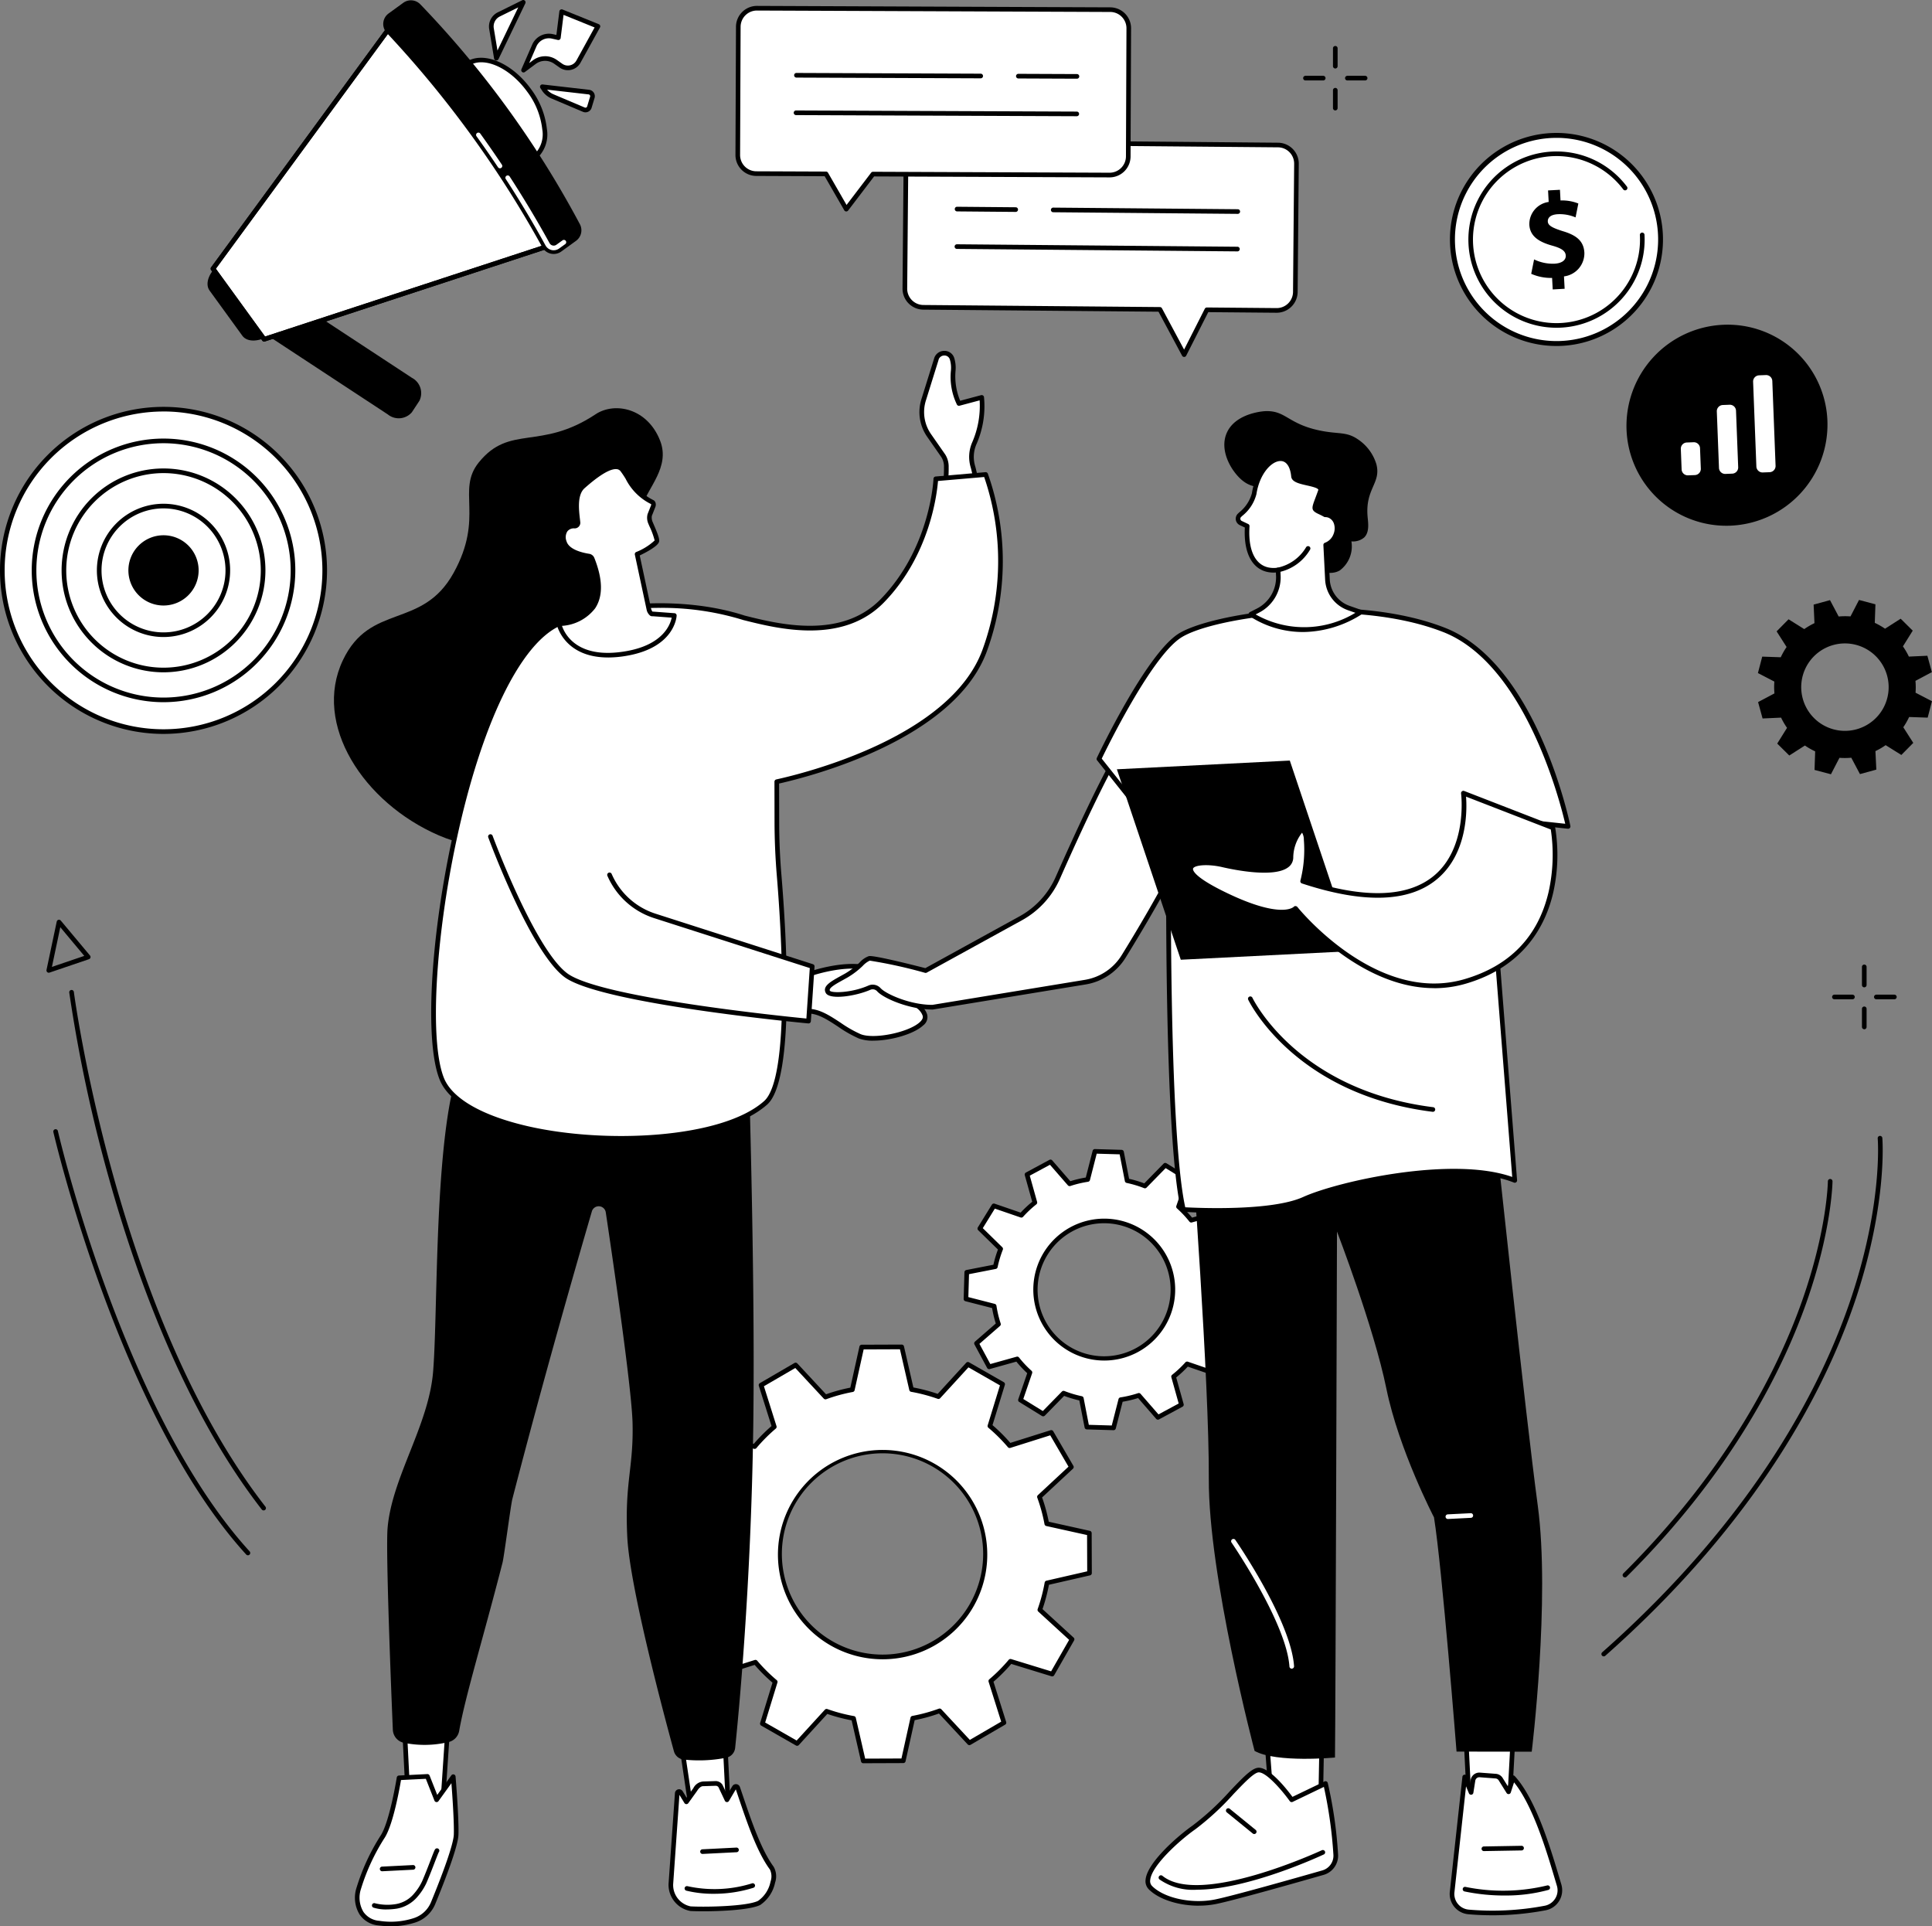 <svg xmlns="http://www.w3.org/2000/svg" xmlns:xlink="http://www.w3.org/1999/xlink" id="Raggruppa_276" data-name="Raggruppa 276" width="267.032" height="266.229" viewBox="0 0 267.032 266.229"><rect x="0" y="0" width="267.032" height="266.229" fill="#808080" stroke="none"/><defs><clipPath id="clip-path"><rect id="Rettangolo_262" data-name="Rettangolo 262" width="267.032" height="266.229" fill="none"></rect></clipPath></defs><g id="Raggruppa_275" data-name="Raggruppa 275" clip-path="url(#clip-path)"><path id="Tracciato_5413" data-name="Tracciato 5413" d="M417.832,522.775l1.749,3.244,3.877-1.084a15.268,15.268,0,0,0,1.759,1.871l-1.306,3.8,3.137,1.934,2.816-2.877a15.472,15.472,0,0,0,2.456.735l.771,3.952,3.684.107,1-3.894a15.265,15.265,0,0,0,2.5-.6L442.914,533l3.244-1.749-1.084-3.876a15.271,15.271,0,0,0,1.871-1.759l3.8,1.306,1.934-3.137-2.877-2.816a15.5,15.5,0,0,0,.736-2.457l3.951-.771.107-3.684-3.894-1a15.257,15.257,0,0,0-.6-2.5l3.036-2.643-1.749-3.244-3.877,1.084a15.279,15.279,0,0,0-1.759-1.871l1.306-3.8-3.136-1.934-2.816,2.877a15.472,15.472,0,0,0-2.457-.736l-.771-3.951-3.684-.107-1,3.894a15.263,15.263,0,0,0-2.5.6l-2.643-3.035-3.244,1.749,1.084,3.876a15.269,15.269,0,0,0-1.871,1.759l-3.8-1.306-1.935,3.136,2.878,2.816a15.508,15.508,0,0,0-.736,2.457l-3.951.771-.107,3.684,3.894,1a15.225,15.225,0,0,0,.6,2.5ZM430.985,507a9.487,9.487,0,1,1-3.848,12.853A9.487,9.487,0,0,1,430.985,507" transform="translate(-282.87 -337.125)" fill="#fff"></path><path id="Tracciato_5414" data-name="Tracciato 5414" d="M436.1,534.1h-.009l-3.684-.107a.321.321,0,0,1-.305-.259l-.731-3.745a15.859,15.859,0,0,1-2.1-.629l-2.668,2.727a.321.321,0,0,1-.4.049l-3.137-1.935a.321.321,0,0,1-.135-.377l1.237-3.6a15.644,15.644,0,0,1-1.5-1.6l-3.673,1.027a.321.321,0,0,1-.369-.156l-1.749-3.244a.321.321,0,0,1,.072-.394l2.876-2.5a15.711,15.711,0,0,1-.51-2.136l-3.69-.946a.32.32,0,0,1-.241-.32l.107-3.684a.321.321,0,0,1,.259-.305l3.744-.731a15.872,15.872,0,0,1,.629-2.1l-2.727-2.668a.321.321,0,0,1-.049-.4l1.935-3.137a.32.32,0,0,1,.377-.135l3.6,1.237a15.64,15.64,0,0,1,1.6-1.5l-1.027-3.673a.321.321,0,0,1,.157-.368l3.244-1.749a.321.321,0,0,1,.394.072l2.5,2.876a15.642,15.642,0,0,1,2.136-.51l.946-3.69a.32.32,0,0,1,.32-.241l3.683.107a.321.321,0,0,1,.306.259l.731,3.744a15.842,15.842,0,0,1,2.1.629l2.668-2.727a.321.321,0,0,1,.4-.048l3.137,1.934a.321.321,0,0,1,.135.377l-1.237,3.6a15.683,15.683,0,0,1,1.5,1.6l3.673-1.027a.32.32,0,0,1,.368.156l1.749,3.244a.32.32,0,0,1-.072.394l-2.876,2.5a15.69,15.69,0,0,1,.51,2.136l3.69.946a.321.321,0,0,1,.241.32l-.107,3.684a.32.32,0,0,1-.259.305l-3.744.731a15.871,15.871,0,0,1-.629,2.1l2.727,2.668a.32.32,0,0,1,.049.4l-1.934,3.137a.321.321,0,0,1-.377.135l-3.6-1.237a15.667,15.667,0,0,1-1.6,1.5l1.027,3.673a.321.321,0,0,1-.157.369l-3.244,1.749a.321.321,0,0,1-.394-.072l-2.5-2.876a15.651,15.651,0,0,1-2.136.51l-.946,3.69a.321.321,0,0,1-.311.241m-3.418-.741,3.171.092.934-3.646a.321.321,0,0,1,.263-.238,15,15,0,0,0,2.445-.584.32.32,0,0,1,.342.094l2.475,2.842,2.792-1.506-1.015-3.63a.321.321,0,0,1,.109-.337,15.035,15.035,0,0,0,1.832-1.722.32.32,0,0,1,.343-.089l3.56,1.222,1.665-2.7-2.694-2.637a.321.321,0,0,1-.074-.346,15.156,15.156,0,0,0,.72-2.406.321.321,0,0,1,.252-.249l3.7-.722.092-3.171-3.646-.935a.321.321,0,0,1-.238-.263,15.017,15.017,0,0,0-.584-2.445.32.32,0,0,1,.094-.342l2.842-2.475-1.506-2.792-3.629,1.015a.32.32,0,0,1-.337-.109,15.012,15.012,0,0,0-1.722-1.831.32.32,0,0,1-.089-.343l1.223-3.56-2.7-1.665-2.636,2.694a.321.321,0,0,1-.346.074,15.207,15.207,0,0,0-2.406-.72.32.32,0,0,1-.248-.252l-.722-3.7-3.171-.092-.935,3.646a.321.321,0,0,1-.263.238,15.018,15.018,0,0,0-2.445.584.32.32,0,0,1-.342-.094l-2.475-2.842-2.792,1.506,1.015,3.63a.321.321,0,0,1-.109.337,14.985,14.985,0,0,0-1.831,1.722.321.321,0,0,1-.343.089l-3.56-1.223-1.665,2.7,2.694,2.637a.321.321,0,0,1,.074.346,15.158,15.158,0,0,0-.72,2.406.321.321,0,0,1-.252.248l-3.7.722-.092,3.171,3.646.935a.321.321,0,0,1,.238.263,14.975,14.975,0,0,0,.584,2.445.32.32,0,0,1-.094.342l-2.842,2.475,1.506,2.792,3.63-1.015a.32.32,0,0,1,.337.109,14.964,14.964,0,0,0,1.722,1.831.32.32,0,0,1,.089.343l-1.222,3.56,2.7,1.665,2.637-2.694a.32.32,0,0,1,.346-.074,15.225,15.225,0,0,0,2.406.72.321.321,0,0,1,.249.252Zm2.147-8.884a9.805,9.805,0,1,1,4.638-1.174,9.815,9.815,0,0,1-4.638,1.174M434.8,505.5a9.193,9.193,0,1,0,2.641.389,9.121,9.121,0,0,0-2.641-.389m-4.491.82h0Z" transform="translate(-282.191 -336.445)"></path><path id="Tracciato_5415" data-name="Tracciato 5415" d="M293.7,621.16l2.782,4.777,5.758-1.816a22.9,22.9,0,0,0,2.729,2.718L303.2,632.6l4.8,2.746,4.08-4.453a23.175,23.175,0,0,0,3.719.981l1.351,5.886,5.528-.021,1.3-5.888a22.945,22.945,0,0,0,3.715-1.018l4.112,4.421,4.777-2.782-1.816-5.759a22.887,22.887,0,0,0,2.718-2.729l5.765,1.77,2.746-4.8-4.453-4.08a23.219,23.219,0,0,0,.982-3.719l5.886-1.352-.021-5.528-5.888-1.3a22.915,22.915,0,0,0-1.017-3.715l4.421-4.113-2.782-4.777-5.758,1.816a22.927,22.927,0,0,0-2.729-2.718l1.77-5.765-4.8-2.746-4.08,4.453a23.17,23.17,0,0,0-3.719-.982l-1.351-5.886-5.528.021-1.3,5.888a22.919,22.919,0,0,0-3.715,1.017l-4.113-4.421-4.777,2.783,1.816,5.758a22.9,22.9,0,0,0-2.718,2.729l-5.765-1.771-2.746,4.8,4.453,4.08a23.216,23.216,0,0,0-.982,3.72l-5.886,1.351.021,5.528,5.888,1.3a22.892,22.892,0,0,0,1.017,3.715Zm18.941-24.3a14.231,14.231,0,1,1-5.135,19.46,14.231,14.231,0,0,1,5.135-19.46" transform="translate(-197.825 -394.401)" fill="#fff"></path><path id="Tracciato_5416" data-name="Tracciato 5416" d="M316.467,637.405a.321.321,0,0,1-.313-.249l-1.3-5.68a23.616,23.616,0,0,1-3.361-.887l-3.937,4.3a.321.321,0,0,1-.4.062l-4.8-2.746a.321.321,0,0,1-.147-.372l1.708-5.563a23.255,23.255,0,0,1-2.466-2.456l-5.557,1.753a.32.32,0,0,1-.373-.144l-2.783-4.777a.321.321,0,0,1,.059-.4l4.266-3.968a23.347,23.347,0,0,1-.92-3.357l-5.681-1.259a.321.321,0,0,1-.251-.312l-.021-5.528a.321.321,0,0,1,.249-.314l5.68-1.3a23.561,23.561,0,0,1,.887-3.361l-4.3-3.937a.321.321,0,0,1-.062-.4l2.746-4.8a.321.321,0,0,1,.372-.148l5.563,1.708a23.341,23.341,0,0,1,2.456-2.466l-1.753-5.557a.321.321,0,0,1,.145-.374l4.777-2.782a.321.321,0,0,1,.4.059l3.968,4.266a23.346,23.346,0,0,1,3.357-.92l1.259-5.681a.321.321,0,0,1,.312-.251l5.528-.021a.33.33,0,0,1,.314.249l1.3,5.68a23.593,23.593,0,0,1,3.361.887l3.937-4.3a.321.321,0,0,1,.4-.062l4.8,2.746a.321.321,0,0,1,.147.372l-1.708,5.563a23.271,23.271,0,0,1,2.466,2.456l5.557-1.753a.322.322,0,0,1,.374.145l2.782,4.777a.321.321,0,0,1-.059.4l-4.266,3.968a23.275,23.275,0,0,1,.92,3.357l5.681,1.259a.321.321,0,0,1,.251.312l.021,5.528a.32.32,0,0,1-.249.314l-5.68,1.3a23.614,23.614,0,0,1-.887,3.361l4.3,3.937a.321.321,0,0,1,.062.4l-2.746,4.8a.321.321,0,0,1-.372.148l-5.563-1.708a23.336,23.336,0,0,1-2.456,2.466l1.752,5.556a.32.32,0,0,1-.144.374l-4.777,2.782a.321.321,0,0,1-.4-.059l-3.968-4.266a23.3,23.3,0,0,1-3.357.92l-1.259,5.681a.321.321,0,0,1-.312.251l-5.528.021ZM311.4,629.9a.319.319,0,0,1,.107.019,22.984,22.984,0,0,0,3.668.968.32.32,0,0,1,.257.244l1.294,5.636,5.015-.019,1.249-5.638a.321.321,0,0,1,.255-.246,22.675,22.675,0,0,0,3.663-1,.321.321,0,0,1,.345.083l3.938,4.233,4.334-2.524-1.739-5.514a.321.321,0,0,1,.1-.341,22.658,22.658,0,0,0,2.68-2.691.32.32,0,0,1,.34-.1l5.52,1.695,2.491-4.353-4.264-3.907a.321.321,0,0,1-.086-.344,22.979,22.979,0,0,0,.968-3.668.32.32,0,0,1,.244-.256l5.636-1.294-.019-5.015-5.637-1.249a.32.32,0,0,1-.246-.255,22.667,22.667,0,0,0-1-3.663.321.321,0,0,1,.083-.345l4.233-3.938-2.524-4.334-5.514,1.739a.32.32,0,0,1-.341-.1,22.639,22.639,0,0,0-2.691-2.68.32.32,0,0,1-.1-.34l1.695-5.52-4.353-2.491-3.907,4.264a.32.32,0,0,1-.344.086,22.944,22.944,0,0,0-3.668-.968.321.321,0,0,1-.257-.244l-1.294-5.637-5.015.019-1.249,5.637a.32.32,0,0,1-.255.246,22.676,22.676,0,0,0-3.663,1,.321.321,0,0,1-.345-.083l-3.938-4.233-4.334,2.524,1.739,5.514a.321.321,0,0,1-.1.341,22.616,22.616,0,0,0-2.68,2.691.321.321,0,0,1-.34.1l-5.52-1.695-2.491,4.353,4.264,3.906a.321.321,0,0,1,.086.344,22.958,22.958,0,0,0-.968,3.668.32.32,0,0,1-.244.257l-5.636,1.294.019,5.015,5.637,1.249a.32.32,0,0,1,.246.255,22.647,22.647,0,0,0,1,3.663.321.321,0,0,1-.083.345l-4.233,3.938,2.524,4.334,5.514-1.739a.321.321,0,0,1,.341.1,22.685,22.685,0,0,0,2.691,2.68.32.32,0,0,1,.1.34l-1.695,5.52,4.353,2.491L311.16,630a.321.321,0,0,1,.237-.1m7.75-6.862a14.638,14.638,0,0,1-3.737-.488,14.466,14.466,0,1,1,3.737.488m-7.025-26.579a13.911,13.911,0,1,0,10.55-1.43,13.927,13.927,0,0,0-10.55,1.43" transform="translate(-197.146 -393.721)"></path><path id="Tracciato_5417" data-name="Tracciato 5417" d="M299.287,746.9l.539,10.681-5.148-.054-1.533-10.318Z" transform="translate(-199.151 -507.416)" fill="#fff"></path><path id="Tracciato_5418" data-name="Tracciato 5418" d="M299.147,757.225h0L294,757.17a.321.321,0,0,1-.314-.273l-1.533-10.318a.32.32,0,0,1,.3-.367l6.143-.31a.321.321,0,0,1,.336.3l.539,10.681a.321.321,0,0,1-.32.337m-4.871-.693,4.534.048-.505-10.021-5.47.276Z" transform="translate(-198.472 -506.736)"></path><path id="Tracciato_5419" data-name="Tracciato 5419" d="M291.906,786.006c2.1.119,7.875,0,9.48-.8,1.414-.7,2.537-3.731,1.75-4.8-1.968-2.678-3.45-7.42-4.714-11.12a.26.26,0,0,0-.47-.047l-1.013,1.711-.9-1.9a.794.794,0,0,0-.625-.351l-1.8.057c-.413-.018-.837.4-1.064.793l-1.215,1.687-.788-1.288a.26.26,0,0,0-.481.118l-.881,12.53a3.356,3.356,0,0,0,2.72,3.413" transform="translate(-196.462 -522.223)" fill="#fff"></path><path id="Tracciato_5420" data-name="Tracciato 5420" d="M292.951,785.687c-.711,0-1.319-.015-1.744-.039a3.683,3.683,0,0,1-3.022-3.723l.882-12.562a.581.581,0,0,1,1.075-.263l.535.876.933-1.3a1.683,1.683,0,0,1,1.338-.926l1.778-.057a1.127,1.127,0,0,1,.9.493.3.3,0,0,1,.024.042l.639,1.356L297,768.4a.581.581,0,0,1,1.049.107c.129.377.26.765.393,1.16,1.189,3.52,2.538,7.509,4.276,9.874a2.693,2.693,0,0,1,.19,2.192,4.918,4.918,0,0,1-2.056,3.086c-1.349.671-5.3.869-7.9.869m-1.707-.679c2.09.118,7.783,0,9.319-.764a4.25,4.25,0,0,0,1.718-2.663,2.18,2.18,0,0,0-.083-1.661c-1.8-2.445-3.162-6.485-4.367-10.049-.119-.351-.235-.7-.35-1.033l-.946,1.6a.32.32,0,0,1-.566-.027l-.886-1.878a.474.474,0,0,0-.361-.192l-1.778.057c-.247-.011-.585.269-.8.634l-1.232,1.713a.321.321,0,0,1-.534-.02l-.689-1.126-.867,12.341a3.014,3.014,0,0,0,2.418,3.07" transform="translate(-195.782 -521.544)"></path><path id="Tracciato_5421" data-name="Tracciato 5421" d="M299.147,813.165a15.6,15.6,0,0,1-3.851-.435.321.321,0,0,1,.171-.618,17.364,17.364,0,0,0,8.942-.393.321.321,0,0,1,.194.611,18.061,18.061,0,0,1-5.456.835" transform="translate(-200.453 -551.44)"></path><path id="Tracciato_5422" data-name="Tracciato 5422" d="M302.13,797.23a.321.321,0,0,1-.016-.641l4.684-.236a.321.321,0,1,1,.032.64l-4.684.236h-.016" transform="translate(-205.038 -541.011)"></path><path id="Tracciato_5423" data-name="Tracciato 5423" d="M180.254,735.214l-.868,12.954-4.819.075-.641-12.711Z" transform="translate(-118.158 -499.476)" fill="#fff"></path><path id="Tracciato_5424" data-name="Tracciato 5424" d="M173.886,747.886a.321.321,0,0,1-.32-.3l-.641-12.711a.321.321,0,0,1,.3-.336l6.328-.319a.321.321,0,0,1,.336.341l-.868,12.955a.321.321,0,0,1-.315.3l-4.82.075h0m-.3-12.727.609,12.081,4.214-.066.824-12.3Z" transform="translate(-117.478 -498.797)"></path><path id="Tracciato_5425" data-name="Tracciato 5425" d="M167.29,765.723s.478,5.7.4,8.011c-.054,1.653-2.059,6.739-3.2,9.5a4.161,4.161,0,0,1-2.578,2.347,10.559,10.559,0,0,1-4.882.381c-2.542-.284-3.442-2.552-2.809-4.8a28.938,28.938,0,0,1,3.358-7.228c1.266-2.069,2.215-8.054,2.215-8.054l3.92-.2,1.274,3.229Z" transform="translate(-104.644 -520.173)" fill="#fff"></path><path id="Tracciato_5426" data-name="Tracciato 5426" d="M158.139,785.723a16.3,16.3,0,0,1-1.818-.123,3.539,3.539,0,0,1-2.65-1.509,4.454,4.454,0,0,1-.433-3.7,29.21,29.21,0,0,1,3.393-7.309c1.218-1.991,2.163-7.878,2.172-7.937a.321.321,0,0,1,.3-.27l3.92-.2a.32.32,0,0,1,.315.2l1.058,2.683,1.953-2.71a.321.321,0,0,1,.58.161c.02.233.478,5.745.4,8.048-.055,1.693-2.041,6.748-3.22,9.61a4.463,4.463,0,0,1-2.788,2.534,11.089,11.089,0,0,1-3.187.514m1.256-20.217c-.2,1.187-1.069,6.039-2.216,7.914a28.605,28.605,0,0,0-3.322,7.148,3.82,3.82,0,0,0,.347,3.165,2.92,2.92,0,0,0,2.189,1.23,10.268,10.268,0,0,0,4.76-.371,3.853,3.853,0,0,0,2.369-2.161c1.978-4.8,3.134-8.223,3.171-9.387.056-1.726-.2-5.419-.333-7.1l-1.786,2.478a.32.32,0,0,1-.558-.07l-1.189-3.015Z" transform="translate(-103.964 -519.494)"></path><path id="Tracciato_5427" data-name="Tracciato 5427" d="M162.415,805.118a5.828,5.828,0,0,1-1.783-.24.321.321,0,1,1,.2-.608,7.141,7.141,0,0,0,2.907.1,4.179,4.179,0,0,0,2.469-1.44,7.416,7.416,0,0,0,1.111-1.7c.433-1,.87-2.135,1.189-2.964.492-1.278.553-1.42.657-1.514a.321.321,0,0,1,.465.439c-.069.124-.3.724-.523,1.3-.321.835-.761,1.978-1.2,2.989a8.035,8.035,0,0,1-1.206,1.854A4.823,4.823,0,0,1,163.857,805a8.88,8.88,0,0,1-1.442.114" transform="translate(-108.978 -541.228)"></path><path id="Tracciato_5428" data-name="Tracciato 5428" d="M164.028,804.734a.321.321,0,0,1-.016-.641l4.292-.216a.321.321,0,0,1,.032.641l-4.292.216h-.016" transform="translate(-111.217 -546.122)"></path><path id="Tracciato_5429" data-name="Tracciato 5429" d="M216.362,403.658s1.471,39.329,1.112,65c-.309,22.075-2.029,39.755-2.5,44.274a1.555,1.555,0,0,1-1.26,1.37,19.433,19.433,0,0,1-5.894.241,1.57,1.57,0,0,1-1.309-1.136c-1.193-4.35-6.091-22.551-6.445-29.58-.384-7.618.884-9.6.726-15.814-.119-4.654-2.508-21.11-3.7-29.087a.987.987,0,0,0-1.924-.132c-2.162,7.4-6.76,23.38-10.992,39.761-.217.84-1.142,7.952-1.354,8.779-2.617,10.232-5.152,18.458-5.992,23.248a1.936,1.936,0,0,1-1.5,1.557,14.236,14.236,0,0,1-6.249.071,1.924,1.924,0,0,1-1.421-1.788c-.219-5.214-1-24.594-.726-27.869.6-7.025,5.691-14.168,6.294-21.628s.233-26.087,2.363-37.378a182.928,182.928,0,0,1,6.779-24.09Z" transform="translate(-113.364 -271.375)"></path><path id="Tracciato_5430" data-name="Tracciato 5430" d="M180.084,176.794c2.7-1.784,7.209-.823,8.944,3.658,1.418,3.66-1.753,6.486-2.556,9.185-2.6,8.732,5.807,27.368.1,36.884-4.556,7.592-17.226,13.19-28.154,8.456-10.391-4.5-17.455-15.336-13.24-24.205,3.789-7.973,10.948-4.2,15.3-12.061,4.286-7.748.351-11.4,3.486-15.274,4.287-5.3,8.472-1.587,16.128-6.642" transform="translate(-97.784 -119.533)"></path><path id="Tracciato_5431" data-name="Tracciato 5431" d="M210.651,440.369a.321.321,0,0,1-.137-.611,16.386,16.386,0,0,0,8.439-10.069.321.321,0,0,1,.624.148,17.057,17.057,0,0,1-8.79,10.5.323.323,0,0,1-.136.03" transform="translate(-142.89 -291.746)" fill="#fff"></path><path id="Tracciato_5432" data-name="Tracciato 5432" d="M399.324,153.109l-1.719,5.507a5.628,5.628,0,0,0,.764,5.044l1.927,2.766a2.779,2.779,0,0,1,.418,1.57c.024,1.25-.164,3.157-.164,3.157l4.592.075s-.5-2.421-.736-3.253a4.715,4.715,0,0,1,.159-3.23,12.8,12.8,0,0,0,1.044-6.391l-3.146.84a8.5,8.5,0,0,1-.79-4.548,4.233,4.233,0,0,0-.172-1.657,1.141,1.141,0,0,0-2.177.118" transform="translate(-269.923 -103.43)" fill="#fff"></path><path id="Tracciato_5433" data-name="Tracciato 5433" d="M404.466,170.871h-.005l-4.592-.075a.321.321,0,0,1-.314-.352c0-.019.186-1.9.163-3.12a2.446,2.446,0,0,0-.36-1.393l-1.927-2.766a5.964,5.964,0,0,1-.805-5.328l1.715-5.494a1.447,1.447,0,0,1,1.367-1.1,1.412,1.412,0,0,1,1.421.96,4.591,4.591,0,0,1,.189,1.782,8.787,8.787,0,0,0,.639,4.15l2.894-.772a.321.321,0,0,1,.4.267,13,13,0,0,1-1.07,6.569,4.4,4.4,0,0,0-.141,3.009c.232.832.72,3.174.741,3.273a.321.321,0,0,1-.314.386m-4.241-.711,3.845.063c-.153-.719-.478-2.228-.648-2.84a5.032,5.032,0,0,1,.177-3.45,12.6,12.6,0,0,0,1.049-5.848l-2.777.741a.32.32,0,0,1-.359-.147,8.753,8.753,0,0,1-.833-4.73,3.964,3.964,0,0,0-.155-1.531.775.775,0,0,0-.789-.53.82.82,0,0,0-.775.622l0,.016-1.719,5.507a5.325,5.325,0,0,0,.719,4.762l1.93,2.769a3.127,3.127,0,0,1,.476,1.748c.018.946-.081,2.237-.134,2.849m-1.577-17.73h0Z" transform="translate(-269.247 -102.751)"></path><path id="Tracciato_5434" data-name="Tracciato 5434" d="M263.228,204.521l-6.895.6a28,28,0,0,1-7.395,16.853c-5.382,5.526-13.7,3.716-19.123,2.354-8.291-2.7-19.5-1.957-25.582.823-12.9,5.9-20.3,52.8-16.175,62.916,3.768,9.234,35.845,11.2,44.749,3.3,3.793-3.366,2.534-23.444,1.865-31.468q-.3-3.658-.311-7.331l-.011-5.587c3.6-.792,24.116-5.794,28.7-18.023a35.7,35.7,0,0,0,.18-24.427" transform="translate(-126.982 -138.944)" fill="#fff"></path><path id="Tracciato_5435" data-name="Tracciato 5435" d="M212.26,295.934a60.106,60.106,0,0,1-13.3-1.436c-6.445-1.5-10.67-3.985-11.9-6.995-2.068-5.069-1.36-19.042,1.685-33.226,1.675-7.8,6.455-26.354,14.653-30.1,5.8-2.654,17.045-3.692,25.814-.836,4.641,1.166,13.32,3.347,18.793-2.273,6.874-7.059,7.3-16.546,7.3-16.641a.321.321,0,0,1,.293-.308l6.895-.6a.323.323,0,0,1,.323.2,36.357,36.357,0,0,1-.175,24.664c-4.522,12.072-24.124,17.143-28.675,18.168l.011,5.33c0,2.439.109,4.9.31,7.305.7,8.395,1.908,28.291-1.972,31.734s-11.87,5.016-20.061,5.016m5.227-73.665c-5.4,0-10.512.976-13.82,2.489-5.5,2.517-10.847,13.6-14.293,29.655-2.972,13.845-3.711,27.967-1.719,32.849,1.148,2.812,5.214,5.16,11.45,6.613,10.834,2.523,26.965,1.733,32.789-3.435,3.767-3.342,2.3-24.726,1.759-31.2-.2-2.425-.307-4.9-.312-7.357l-.011-5.588a.321.321,0,0,1,.252-.314c3.964-.871,23.97-5.822,28.464-17.822a35.81,35.81,0,0,0,.269-23.975l-6.381.551c-.129,1.66-1.093,10.236-7.467,16.781-5.731,5.885-14.643,3.645-19.43,2.441a37.9,37.9,0,0,0-11.55-1.686" transform="translate(-126.282 -138.264)"></path><path id="Tracciato_5436" data-name="Tracciato 5436" d="M243.082,209.381a.455.455,0,0,0,.475-.506c-.144-1.337-.572-3.846.708-4.972,1.64-1.443,4.372-3.638,5.431-2.3.928,1.177,1.865,3.565,4.107,4.454.215.085.236.4.14.605l-.469,1.191a1.733,1.733,0,0,0,.087,1.023c.311.743,1.03,2.291.89,2.616-.272.633-2.719,1.764-2.719,1.764l1.619,7.567c.062.287.253.763.536.693l2.989.222s-.186,4.1-6.543,5.234c-8.308,1.48-9.4-4.093-9.4-4.093s8.122-.129,4.585-8.985a.592.592,0,0,0-.46-.365c-.79-.12-2.975-.55-3.389-1.956-.441-1.493.451-2.237,1.414-2.2" transform="translate(-163.68 -136.68)" fill="#fff"></path><path id="Tracciato_5437" data-name="Tracciato 5437" d="M247.039,226.865c-6.12,0-7.09-4.548-7.1-4.6a.321.321,0,0,1,.309-.382c.031,0,3.08-.079,4.466-2.165.984-1.481.926-3.628-.173-6.38a.272.272,0,0,0-.211-.166c-1.175-.178-3.212-.7-3.649-2.183a2.072,2.072,0,0,1,.234-1.96,1.772,1.772,0,0,1,1.5-.647.14.14,0,0,0,.107-.043.134.134,0,0,0,.035-.109c-.012-.115-.027-.239-.042-.37-.174-1.489-.438-3.738.857-4.877,1.429-1.258,3.493-2.914,4.9-2.786a1.38,1.38,0,0,1,1,.533,13,13,0,0,1,.74,1.1,7.313,7.313,0,0,0,3.234,3.255.613.613,0,0,1,.341.347.9.9,0,0,1-.028.69l-.463,1.175a1.525,1.525,0,0,0,.085.782c.048.114.105.246.167.391.631,1.462.87,2.129.722,2.475-.266.62-1.88,1.453-2.648,1.82l1.566,7.318a1.056,1.056,0,0,0,.189.441.3.3,0,0,1,.056,0l2.99.222a.32.32,0,0,1,.3.334c-.008.178-.273,4.371-6.807,5.535a15.274,15.274,0,0,1-2.67.253m-6.37-4.368c.4,1.167,2.177,4.686,8.928,3.484,5.066-.9,6.048-3.682,6.235-4.623l-2.608-.194a.552.552,0,0,1-.372-.083,1.443,1.443,0,0,1-.494-.865l-1.619-7.567a.321.321,0,0,1,.179-.358,8.169,8.169,0,0,0,2.559-1.6,10.591,10.591,0,0,0-.722-1.968c-.063-.147-.122-.282-.17-.4a2.013,2.013,0,0,1-.083-1.28l.463-1.175a.275.275,0,0,0,.02-.2,7.768,7.768,0,0,1-3.52-3.5,12.548,12.548,0,0,0-.7-1.043.74.74,0,0,0-.55-.291c-1.294-.118-3.645,1.949-4.417,2.629-1.042.917-.8,2.965-.644,4.321.015.133.03.259.043.376a.776.776,0,0,1-.807.861,1.14,1.14,0,0,0-.968.4,1.508,1.508,0,0,0-.124,1.384c.35,1.186,2.305,1.6,3.13,1.73a.915.915,0,0,1,.71.562c1.183,2.962,1.22,5.309.11,6.977a6.288,6.288,0,0,1-4.577,2.42" transform="translate(-163.001 -136.001)"></path><path id="Tracciato_5438" data-name="Tracciato 5438" d="M346.217,417.55s4.865-1.727,8.239-.777a5.617,5.617,0,0,0,1.961,3.046c1.457.938,5.022,1.373,5.7,3.4s-6.451,3.976-9,2.948-4.844-3.588-7.26-3.466.355-5.151.355-5.151" transform="translate(-234.293 -282.945)" fill="#fff"></path><path id="Tracciato_5439" data-name="Tracciato 5439" d="M354.332,426.084a5.516,5.516,0,0,1-1.995-.3,17.091,17.091,0,0,1-2.874-1.636c-1.469-.965-2.858-1.878-4.249-1.807a1.143,1.143,0,0,1-1.1-.5c-.818-1.28.955-4.735,1.159-5.125a.322.322,0,0,1,.177-.153c.2-.072,5-1.751,8.433-.783a.32.32,0,0,1,.225.234,5.325,5.325,0,0,0,1.823,2.851,10.126,10.126,0,0,0,1.85.795c1.628.589,3.473,1.257,3.982,2.773a1.423,1.423,0,0,1-.537,1.541c-1.3,1.223-4.5,2.109-6.889,2.109m-8.963-4.391c1.529,0,2.948.932,4.446,1.916a16.617,16.617,0,0,0,2.762,1.577c1.848.746,6.679-.242,8.2-1.679.333-.314.458-.607.369-.87-.41-1.222-2.1-1.834-3.593-2.374a10.475,10.475,0,0,1-1.979-.858,5.7,5.7,0,0,1-2.048-3.053c-2.942-.736-7.012.531-7.753.777-.7,1.363-1.582,3.658-1.128,4.368.061.094.182.218.532.2.063,0,.126,0,.188,0" transform="translate(-233.629 -282.262)"></path><path id="Tracciato_5440" data-name="Tracciato 5440" d="M222.217,336.238l5.67,13.094a10.235,10.235,0,0,0,6.266,5.679l21.753,6.979-.51,7.556s-28.577-2.682-33.519-6.326c-4.626-3.411-10.44-19.151-10.44-19.151Z" transform="translate(-143.642 -228.427)" fill="#fff"></path><path id="Tracciato_5441" data-name="Tracciato 5441" d="M254.716,385.78h-.03c-1.17-.11-28.722-2.733-33.679-6.387-4.649-3.428-10.311-18.651-10.55-19.3a.321.321,0,1,1,.6-.222c.058.156,5.834,15.689,10.329,19,4.533,3.342,29.843,5.92,33.031,6.233l.47-6.977-21.514-6.9a10.557,10.557,0,0,1-6.462-5.857.321.321,0,0,1,.589-.255,9.914,9.914,0,0,0,6.069,5.5l21.753,6.979a.321.321,0,0,1,.222.327l-.509,7.557a.321.321,0,0,1-.32.3" transform="translate(-142.962 -244.34)"></path><path id="Tracciato_5442" data-name="Tracciato 5442" d="M409.49,321.6c-.838-3.506-10.7-4.663-11.8-3.016-2.542,3.825-6.9,13.418-9.234,18.7a11.766,11.766,0,0,1-5.094,5.555l-13.16,7.236c-.7-.18-7.143-1.824-7.785-1.688-.68.142-1.483,1.412-3.17,2.365s-2.96,1.523-2.561,2.262c.354.657,3.519.4,5.746-.579a1.15,1.15,0,0,1,1.307.284c.8.874,4.288,2.427,7.424,2.413l21.1-3.462a7.7,7.7,0,0,0,5.3-3.547C401.6,341.6,410.611,326.3,409.49,321.6" transform="translate(-242.271 -215.935)" fill="#fff"></path><path id="Tracciato_5443" data-name="Tracciato 5443" d="M370.429,354.773c-3.094,0-6.692-1.5-7.619-2.518a.824.824,0,0,0-.941-.206c-1.993.877-5.62,1.433-6.157.437-.5-.927.642-1.56,2.087-2.36.192-.106.392-.217.6-.333a10.519,10.519,0,0,0,1.981-1.514,3.2,3.2,0,0,1,1.281-.885c.65-.137,5.579,1.09,7.808,1.661l13.049-7.175a11.509,11.509,0,0,0,4.956-5.4c2.365-5.354,6.713-14.909,9.26-18.744.689-1.037,3.627-1.043,6.065-.61,1.327.236,5.706,1.2,6.31,3.728,1.11,4.648-7.018,18.762-11.961,26.762a8.015,8.015,0,0,1-5.523,3.694l-21.1,3.462a.577.577,0,0,1-.094,0m-8.234-3.434a1.475,1.475,0,0,1,1.09.484c.725.8,4.062,2.308,7.142,2.308h.018l21.074-3.458a7.372,7.372,0,0,0,5.081-3.4c3.938-6.372,12.979-21.688,11.883-26.275-.408-1.706-3.262-2.8-5.8-3.246-2.78-.494-5.046-.227-5.418.333-2.521,3.795-6.851,13.312-9.208,18.648a12.151,12.151,0,0,1-5.233,5.706l-13.16,7.236a.322.322,0,0,1-.234.03,65.579,65.579,0,0,0-7.643-1.685,3.117,3.117,0,0,0-.976.729,11.039,11.039,0,0,1-2.1,1.6c-.208.117-.41.229-.6.336-1.091.6-2.033,1.125-1.834,1.495.246.346,3,.308,5.335-.72a1.446,1.446,0,0,1,.584-.123" transform="translate(-241.575 -215.256)"></path><path id="Tracciato_5444" data-name="Tracciato 5444" d="M638.388,749.193l-.45,8.293-5.545.935-.493-9.781Z" transform="translate(-429.288 -508.596)" fill="#fff"></path><path id="Tracciato_5445" data-name="Tracciato 5445" d="M631.714,758.062a.321.321,0,0,1-.32-.3l-.493-9.781a.321.321,0,0,1,.348-.336l6.488.553a.321.321,0,0,1,.293.337l-.45,8.293a.321.321,0,0,1-.267.3l-5.545.935a.333.333,0,0,1-.053,0m-.155-9.752.457,9.055,4.937-.833.419-7.726Z" transform="translate(-428.609 -507.917)"></path><path id="Tracciato_5446" data-name="Tracciato 5446" d="M628.164,783.956a39.031,39.031,0,0,0,10.611-.54,2.5,2.5,0,0,0,1.93-3.168c-1.187-3.956-3.268-11.466-6.359-14.84l-.627,1.946-1.091-1.747a.886.886,0,0,0-.685-.415l-2.2-.167a.887.887,0,0,0-.943.745l-.265,1.674-.873-2.136-1.749,15.963a2.49,2.49,0,0,0,2.254,2.685" transform="translate(-425.213 -519.726)" fill="#fff"></path><path id="Tracciato_5447" data-name="Tracciato 5447" d="M630.8,783.743c-1.288,0-2.416-.063-3.342-.146a2.818,2.818,0,0,1-2.545-3.03l1.749-15.972a.321.321,0,0,1,.616-.086l.439,1.074.086-.541a1.214,1.214,0,0,1,1.284-1.015l2.2.167a1.212,1.212,0,0,1,.933.565l.725,1.162.416-1.289a.321.321,0,0,1,.542-.118c2.931,3.2,4.962,10.03,6.176,14.111l.255.854a2.817,2.817,0,0,1-2.178,3.576,39.509,39.509,0,0,1-7.358.69m-3.284-.785a38.629,38.629,0,0,0,10.523-.535,2.19,2.19,0,0,0,1.46-1.012,2.144,2.144,0,0,0,.223-1.749l-.255-.855c-1.145-3.852-3.029-10.187-5.667-13.435l-.452,1.4a.32.32,0,0,1-.577.071l-1.091-1.747a.569.569,0,0,0-.437-.265l-2.2-.167a.569.569,0,0,0-.6.476l-.265,1.674a.321.321,0,0,1-.613.071l-.4-.967-1.611,14.707a2.174,2.174,0,0,0,1.964,2.331" transform="translate(-424.534 -519.047)"></path><path id="Tracciato_5448" data-name="Tracciato 5448" d="M636.32,814.047a26.972,26.972,0,0,1-5.586-.565.321.321,0,0,1,.145-.625,25.946,25.946,0,0,0,11.263-.195.321.321,0,1,1,.174.617,22.323,22.323,0,0,1-6,.767" transform="translate(-428.328 -552.083)"></path><path id="Tracciato_5449" data-name="Tracciato 5449" d="M638.924,796.3a.321.321,0,0,1-.005-.641l5.237-.091a.321.321,0,0,1,.011.641l-5.237.091h-.006" transform="translate(-433.842 -540.475)"></path><path id="Tracciato_5450" data-name="Tracciato 5450" d="M553.309,740.775l-.229,12.081-6.712.338-.919-12.023Z" transform="translate(-370.557 -503.254)" fill="#fff"></path><path id="Tracciato_5451" data-name="Tracciato 5451" d="M545.689,752.835a.321.321,0,0,1-.32-.3l-.919-12.023a.321.321,0,0,1,.3-.345l7.86-.4a.321.321,0,0,1,.337.326l-.229,12.08a.32.32,0,0,1-.3.314l-6.712.339h-.016m-.574-12.04.87,11.383,6.1-.307.217-11.438Z" transform="translate(-369.878 -502.574)"></path><path id="Tracciato_5452" data-name="Tracciato 5452" d="M520.754,774.616a2.426,2.426,0,0,1-1.75,2.491c-3.813,1.093-12.4,3.531-14.865,4.025-3.194.642-7.2-.145-8.994-1.941s3.486-6.568,6.017-8.335c3.76-2.625,7.249-7.614,8.8-7.909s4.7,4.1,4.7,4.1l4.672-2.245a59.185,59.185,0,0,1,1.415,9.82" transform="translate(-336.134 -518.306)" fill="#fff"></path><path id="Tracciato_5453" data-name="Tracciato 5453" d="M501.142,781c-2.743,0-5.5-.852-6.9-2.257a1.6,1.6,0,0,1-.451-1.33c.21-2.376,4.478-6.076,6.511-7.5a36.738,36.738,0,0,0,5.169-4.774c1.671-1.753,2.877-3.02,3.758-3.187,1.544-.295,4.064,2.921,4.864,4.006l4.431-2.13a.32.32,0,0,1,.449.209,60.041,60.041,0,0,1,1.425,9.878,2.761,2.761,0,0,1-1.982,2.82c-3.648,1.046-12.4,3.531-14.891,4.031a12.134,12.134,0,0,1-2.38.228m8.312-18.423a.577.577,0,0,0-.109.01c-.677.129-2.006,1.523-3.413,3a37.206,37.206,0,0,1-5.266,4.857c-2.088,1.457-6.062,5.014-6.239,7.026a.97.97,0,0,0,.265.82c1.681,1.682,5.5,2.5,8.7,1.854,2.465-.5,11.2-2.975,14.84-4.019a2.117,2.117,0,0,0,1.518-2.162,61.852,61.852,0,0,0-1.315-9.379l-4.314,2.073a.32.32,0,0,1-.4-.1c-1.131-1.576-3.242-3.978-4.273-3.978" transform="translate(-335.455 -517.628)"></path><path id="Tracciato_5454" data-name="Tracciato 5454" d="M504.713,802.88a8.083,8.083,0,0,1-5.15-1.424.321.321,0,1,1,.405-.5c5.229,4.264,21.877-3.461,22.045-3.539a.321.321,0,0,1,.272.581c-.54.253-10.513,4.879-17.572,4.879" transform="translate(-339.303 -541.715)"></path><path id="Tracciato_5455" data-name="Tracciato 5455" d="M532.411,783a.319.319,0,0,1-.2-.072l-3.569-2.907a.321.321,0,1,1,.4-.5l3.569,2.907a.32.32,0,0,1-.2.569" transform="translate(-359.057 -529.531)"></path><path id="Tracciato_5456" data-name="Tracciato 5456" d="M555.707,491.6s3.978,37.529,5.721,50.465-.837,34-.837,34L550.2,576.05s-1.991-25.356-3.116-32.368c0,0-4.858-9.338-6.585-17.8s-6.824-21.7-6.824-21.7-.2,67.391-.278,72.689c0,0-8.106.771-11.111-.914,0,0-6.4-24.247-6.328-37.618s-2.416-46.458-2.416-46.458Z" transform="translate(-348.883 -333.977)"></path><path id="Tracciato_5457" data-name="Tracciato 5457" d="M623.425,653.022a.321.321,0,0,1-.016-.641l3.167-.16a.321.321,0,1,1,.032.641l-3.167.16h-.016" transform="translate(-423.313 -443.093)" fill="#fff"></path><path id="Tracciato_5458" data-name="Tracciato 5458" d="M539.055,681.218a.321.321,0,0,1-.32-.3c-.415-6.034-7.935-17.029-8.011-17.14a.321.321,0,0,1,.528-.364c.314.457,7.7,11.252,8.122,17.459a.321.321,0,0,1-.3.342h-.022" transform="translate(-360.515 -450.604)" fill="#fff"></path><path id="Tracciato_5459" data-name="Tracciato 5459" d="M538.556,292.989s-4.608-22.265-17.169-27.166-32.174-2.113-36.617.875-11.061,16.963-11.061,16.963l9.635,12.112s-.412,39.784,2.023,50.158c0,0,11.809.777,16.69-1.435s21.115-5.785,29.123-2.584l-3.954-50.143Z" transform="translate(-321.819 -178.775)" fill="#fff"></path><path id="Tracciato_5460" data-name="Tracciato 5460" d="M489.449,345.679c-2.611,0-4.587-.125-4.783-.138a.321.321,0,0,1-.291-.247c-2.352-10.019-2.054-47.748-2.033-50.121l-9.564-12.023a.321.321,0,0,1-.039-.337c.272-.574,6.707-14.089,11.172-17.092,4.3-2.89,23.911-5.981,36.913-.908,12.579,4.909,17.177,26.484,17.367,27.4a.321.321,0,0,1-.349.384L526.9,291.419l3.924,49.757a.321.321,0,0,1-.439.323c-8-3.2-24.067.4-28.871,2.579-2.925,1.326-8.19,1.6-12.061,1.6m-4.5-.764c1.691.093,11.925.561,16.3-1.421,4.783-2.168,20.586-5.715,28.9-2.77l-3.915-49.64a.321.321,0,0,1,.354-.344l10.886,1.172c-.726-3.116-5.58-22.093-16.875-26.5-7.418-2.895-16.476-2.809-21.215-2.5-6.608.43-12.82,1.8-15.106,3.342-4.05,2.724-10.074,15.016-10.865,16.655l9.51,11.955a.321.321,0,0,1,.07.2c0,.394-.378,39.278,1.962,49.848" transform="translate(-321.14 -178.065)"></path><path id="Tracciato_5461" data-name="Tracciato 5461" d="M563.511,445.4l-.04,0c-19.2-2.4-25.432-15.368-25.492-15.5a.321.321,0,0,1,.582-.27c.059.127,6.16,12.775,24.99,15.133a.321.321,0,0,1-.039.639" transform="translate(-365.461 -291.746)"></path><path id="Tracciato_5462" data-name="Tracciato 5462" d="M490.282,355.345l23.9-1.205-8.833-26.321-23.9,1.205Z" transform="translate(-327.078 -222.707)"></path><path id="Tracciato_5463" data-name="Tracciato 5463" d="M563.331,346.642l-12.369-4.8s2.737,20.41-22.214,12.18a17.464,17.464,0,0,0,.487-5.749c-.283-3.07-1.973,0-2.1,2.513s-5.929,1.788-9.431.977-8,.063.2,4.064,9.858,1.949,9.858,1.949,10.917,13.755,23.453,10.084c15.419-4.516,12.116-21.221,12.116-21.221" transform="translate(-348.697 -232.236)" fill="#fff"></path><path id="Tracciato_5464" data-name="Tracciato 5464" d="M546.235,368.12c-9.768,0-17.824-8.957-19.2-10.573-.776.482-3.243,1.164-9.953-2.108-3.557-1.734-5.115-3.059-4.764-4.05.41-1.158,3.145-.992,4.772-.615,3.1.717,7.2,1.185,8.586.144a1.055,1.055,0,0,0,.452-.825c.086-1.639.905-4.084,1.862-4.1.729-.018.846,1.184.882,1.578a17.834,17.834,0,0,1-.42,5.568c8.157,2.642,14.129,2.456,17.757-.552,4.69-3.889,3.763-11.3,3.753-11.374a.321.321,0,0,1,.434-.341l12.369,4.8a.321.321,0,0,1,.2.237,23.653,23.653,0,0,1-.278,9.052c-1.024,4.408-3.949,10.162-12.062,12.539a15.56,15.56,0,0,1-4.391.629M527.08,356.783h.01a.324.324,0,0,1,.243.117c.108.136,10.931,13.543,23.111,9.976,6.275-1.838,10.184-5.9,11.618-12.069a23.617,23.617,0,0,0,.3-8.611l-11.714-4.543c.139,1.831.238,7.879-4.029,11.42-3.851,3.2-10.127,3.39-18.656.577a.321.321,0,0,1-.208-.393,17.3,17.3,0,0,0,.476-5.632,1.9,1.9,0,0,0-.247-.989,5.653,5.653,0,0,0-1.219,3.489,1.683,1.683,0,0,1-.707,1.3c-1.961,1.477-7.474.35-9.117-.031-2.022-.468-3.854-.271-4.023.2-.034.1-.2,1,4.44,3.259,7.747,3.777,9.458,2.047,9.474,2.029a.333.333,0,0,1,.241-.108" transform="translate(-348.018 -231.557)"></path><path id="Tracciato_5465" data-name="Tracciato 5465" d="M538.957,198.144c1.093.9,3.195,1.969,4.753,1.083a4.153,4.153,0,0,0,1.616-4.023,2.387,2.387,0,0,0,1.767-.54c.758-.741.545-2.025.471-2.872-.341-3.908,1.9-4.624,1.213-7.253a6.328,6.328,0,0,0-2.564-3.445c-1.608-1.1-2.638-.664-5.276-1.215-4.439-.927-4.674-2.808-7.561-2.671-.167.008-4.093.249-5.289,3.031-.973,2.262.429,4.881,1.809,6.224,1.788,1.74,2.96.777,4.739,2.221,3.123,2.537,1.075,6.774,4.323,9.459" transform="translate(-358.541 -120.384)"></path><path id="Tracciato_5466" data-name="Tracciato 5466" d="M533.877,205.522l.165-.158a5.352,5.352,0,0,0,1.862-2.836c.738-4.816,5.017-6.766,5.439-2.4.106,1.1,4.137.841,3.717,2.025-1.1,3.085-1.164,2.273.653,3.3a1.526,1.526,0,0,1,.591.109,2.022,2.022,0,0,1,.852,2.7,2.341,2.341,0,0,1-1.369,1.357l.241,4.775a4.412,4.412,0,0,0,2.945,3.941l1.646.578s-7.271,5.286-15.173.283l1-.508a5.144,5.144,0,0,0,2.8-4.679l-.038-.934a4,4,0,0,1-1.475-.048c-2.166-.513-3-2.937-2.79-6.012l-.892-.423a.657.657,0,0,1-.172-1.069" transform="translate(-362.557 -134.308)" fill="#fff"></path><path id="Tracciato_5467" data-name="Tracciato 5467" d="M541.934,220.975a13.523,13.523,0,0,1-7.34-2.186.321.321,0,0,1,.026-.557l1-.508a4.853,4.853,0,0,0,2.63-4.388l-.024-.585a4.12,4.12,0,0,1-1.243-.091c-2.123-.5-3.228-2.731-3.049-6.127l-.7-.33a.977.977,0,0,1-.256-1.591l.165-.158a5.1,5.1,0,0,0,1.766-2.653c.492-3.207,2.477-5.144,4.018-5.1.541.015,1.823.31,2.057,2.72.029.3,1.064.531,1.683.671.916.208,1.708.387,1.977.875a.734.734,0,0,1,.04.616c-.16.45-.3.817-.411,1.119a4.271,4.271,0,0,0-.346,1.116c.008.053.232.159.449.261.2.094.444.209.745.375a1.834,1.834,0,0,1,.627.132,1.968,1.968,0,0,1,1.128,1.274,2.738,2.738,0,0,1-.1,1.847,2.689,2.689,0,0,1-1.334,1.448l.229,4.547a4.078,4.078,0,0,0,2.731,3.655l1.646.577a.321.321,0,0,1,.082.562,15.344,15.344,0,0,1-8.193,2.481m-6.511-2.433a13.619,13.619,0,0,0,13.786-.223l-1.023-.359a4.716,4.716,0,0,1-3.159-4.228l-.241-4.775a.321.321,0,0,1,.217-.32,2.031,2.031,0,0,0,1.175-1.174,2.1,2.1,0,0,0,.082-1.412,1.34,1.34,0,0,0-.758-.872,1.209,1.209,0,0,0-.468-.086.334.334,0,0,1-.16-.041c-.313-.177-.569-.3-.775-.394-1.062-.5-.953-.79-.43-2.182.112-.3.249-.663.407-1.108.021-.059.01-.08,0-.092-.13-.236-.955-.422-1.557-.559-1.083-.245-2.107-.477-2.18-1.235-.13-1.339-.653-2.119-1.436-2.141-1.283-.035-2.942,1.787-3.367,4.558a5.624,5.624,0,0,1-1.958,3.02l-.165.157h0a.336.336,0,0,0,.089.547l.892.423a.32.32,0,0,1,.182.311c-.216,3.175.711,5.244,2.544,5.679a3.678,3.678,0,0,0,1.357.043.321.321,0,0,1,.365.3l.039.934a5.5,5.5,0,0,1-2.979,4.978Zm-2.226-13.7h0Z" transform="translate(-361.877 -133.629)"></path><path id="Tracciato_5468" data-name="Tracciato 5468" d="M550.249,238.983a.321.321,0,0,1-.064-.635,6.014,6.014,0,0,0,3.931-2.814.321.321,0,0,1,.571.292,6.554,6.554,0,0,1-4.374,3.15.32.32,0,0,1-.065.007" transform="translate(-373.6 -159.895)"></path><path id="Tracciato_5469" data-name="Tracciato 5469" d="M115.827,134.174l16.465,10.815a2.393,2.393,0,0,0,3.327-.306l1.039-1.582a2.393,2.393,0,0,0-1.041-3.174l-16.465-10.815Z" transform="translate(-78.688 -87.714)"></path><path id="Tracciato_5470" data-name="Tracciato 5470" d="M206.775,30.055c2.579,3.554,2.908,7.714.736,9.29s-6.024-.027-8.6-3.582-2.908-7.714-.736-9.29,6.024.027,8.6,3.582" transform="translate(-133.654 -17.573)" fill="#fff"></path><path id="Tracciato_5471" data-name="Tracciato 5471" d="M204.865,39.614a5.98,5.98,0,0,1-2.282-.5,11.249,11.249,0,0,1-4.59-3.822c-2.679-3.692-2.977-8.06-.664-9.738s6.373-.039,9.051,3.653a11.25,11.25,0,0,1,2.21,5.55,4.49,4.49,0,0,1-1.545,4.188,3.643,3.643,0,0,1-2.179.67m-5.344-14.092a3.034,3.034,0,0,0-1.816.551c-2.026,1.47-1.664,5.436.807,8.842a10.6,10.6,0,0,0,4.318,3.607,3.884,3.884,0,0,0,3.838-.1,3.884,3.884,0,0,0,1.283-3.618,10.6,10.6,0,0,0-2.089-5.224c-1.843-2.539-4.346-4.061-6.34-4.061" transform="translate(-133 -16.912)"></path><path id="Tracciato_5472" data-name="Tracciato 5472" d="M89.73,117.289l4.542,6.26c.7.964,2.5.852,4.016-.249l-7.074-9.751c-1.519,1.1-2.182,2.776-1.483,3.74" transform="translate(-60.77 -77.141)"></path><path id="Tracciato_5473" data-name="Tracciato 5473" d="M118.622,6.589l-2.434,1.766L91.814,41.613l7.074,9.75,39.179-12.852,2.434-1.766Z" transform="translate(-62.375 -4.476)" fill="#fff"></path><path id="Tracciato_5474" data-name="Tracciato 5474" d="M98.21,51.005a.321.321,0,0,1-.26-.132l-7.074-9.751a.32.32,0,0,1,0-.378L115.25,7.486a.323.323,0,0,1,.07-.07l2.434-1.766a.321.321,0,0,1,.448.071l21.88,30.157a.321.321,0,0,1-.072.448l-2.434,1.766a.328.328,0,0,1-.088.045L98.309,50.989a.315.315,0,0,1-.1.016m-6.678-10.07,6.8,9.372,38.909-12.763L139.374,36l-21.5-29.638-2.134,1.548Z" transform="translate(-61.696 -3.797)"></path><path id="Tracciato_5475" data-name="Tracciato 5475" d="M98.21,51.005a.321.321,0,0,1-.26-.132l-7.074-9.751a.32.32,0,0,1,0-.378L115.25,7.486a.323.323,0,0,1,.07-.07l2.434-1.766a.321.321,0,0,1,.448.071l21.88,30.157a.321.321,0,0,1-.072.448l-2.434,1.766a.328.328,0,0,1-.088.045L98.309,50.989a.315.315,0,0,1-.1.016m-6.678-10.07,6.8,9.372,38.909-12.763L139.374,36l-21.5-29.638-2.134,1.548Z" transform="translate(-61.696 -3.797)"></path><path id="Tracciato_5476" data-name="Tracciato 5476" d="M191.842,33.377l-2.032,1.474a1.8,1.8,0,0,1-2.634-.594A146.694,146.694,0,0,0,165.682,4.639a1.8,1.8,0,0,1,.255-2.685L167.967.48a1.8,1.8,0,0,1,2.355.211,135.718,135.718,0,0,1,22.054,30.387,1.8,1.8,0,0,1-.534,2.3" transform="translate(-112.227 -0.093)"></path><path id="Tracciato_5477" data-name="Tracciato 5477" d="M224.555,85.99a1.3,1.3,0,0,1-1.136-.672c-1.7-3.1-3.546-6.182-5.482-9.163a.321.321,0,1,1,.538-.349c1.944,2.995,3.8,6.091,5.506,9.2a.653.653,0,0,0,.713.324.639.639,0,0,0,.236-.108l.833-.6a.321.321,0,1,1,.377.519l-.833.6a1.269,1.269,0,0,1-.751.245" transform="translate(-148.023 -51.4)" fill="#fff"></path><path id="Tracciato_5478" data-name="Tracciato 5478" d="M208.542,62.117a.32.32,0,0,1-.267-.142c-.957-1.431-1.954-2.867-2.963-4.269a.321.321,0,1,1,.52-.375c1.014,1.407,2.015,2.85,2.976,4.287a.321.321,0,0,1-.266.5" transform="translate(-139.44 -38.858)" fill="#fff"></path><path id="Tracciato_5479" data-name="Tracciato 5479" d="M212.491,8.714l-.675-4.066a1.868,1.868,0,0,1,1.015-1.981L216.2,1Z" transform="translate(-143.882 -0.679)" fill="#fff"></path><path id="Tracciato_5480" data-name="Tracciato 5480" d="M211.81,8.355a.314.314,0,0,1-.046,0,.32.32,0,0,1-.271-.265l-.675-4.066a2.176,2.176,0,0,1,1.19-2.321L215.382.033a.321.321,0,0,1,.431.426L212.1,8.173a.321.321,0,0,1-.289.181m3.02-7.334-2.538,1.254a1.54,1.54,0,0,0-.841,1.641l.509,3.067Z" transform="translate(-143.202 0)"></path><path id="Tracciato_5481" data-name="Tracciato 5481" d="M230.939,5.012l-.454,3.608-.828-.187a2.2,2.2,0,0,0-2.5,1.264l-1.487,3.4L227.159,12a2.5,2.5,0,0,1,2.935-.039l.754.53a1.664,1.664,0,0,0,2.416-.559l2.689-4.887Z" transform="translate(-153.314 -3.405)" fill="#fff"></path><path id="Tracciato_5482" data-name="Tracciato 5482" d="M225,12.743a.321.321,0,0,1-.294-.449l1.487-3.4a2.521,2.521,0,0,1,2.861-1.448l.483.109.41-3.257a.32.32,0,0,1,.438-.257l5.014,2.029a.321.321,0,0,1,.161.452L232.866,11.4a1.985,1.985,0,0,1-2.882.666l-.753-.53a2.178,2.178,0,0,0-2.56.034l-1.485,1.106a.32.32,0,0,1-.191.063m2.98-2.244a2.819,2.819,0,0,1,1.625.516l.754.53a1.343,1.343,0,0,0,1.95-.451l2.515-4.571-4.292-1.737-.4,3.194a.32.32,0,0,1-.389.273l-.828-.187a1.879,1.879,0,0,0-2.132,1.08l-1,2.3.516-.384a2.82,2.82,0,0,1,1.687-.56" transform="translate(-152.635 -2.726)"></path><path id="Tracciato_5483" data-name="Tracciato 5483" d="M240.212,38.135l-6.434-.739.206.32a2.683,2.683,0,0,0,1.208,1.015l4.328,1.833a.565.565,0,0,0,.762-.358l.406-1.347a.565.565,0,0,0-.477-.725" transform="translate(-158.82 -25.405)" fill="#fff"></path><path id="Tracciato_5484" data-name="Tracciato 5484" d="M239.061,40.25a.891.891,0,0,1-.346-.07l-4.328-1.833a2.992,2.992,0,0,1-1.352-1.137l-.206-.32a.321.321,0,0,1,.306-.493l6.434.739a.886.886,0,0,1,.747,1.136l-.406,1.347a.885.885,0,0,1-.848.63m-5.3-3.135a2.356,2.356,0,0,0,.875.641l4.328,1.833a.245.245,0,0,0,.33-.155l.406-1.347a.245.245,0,0,0-.206-.314Z" transform="translate(-158.14 -24.725)"></path><path id="Tracciato_5485" data-name="Tracciato 5485" d="M654.842,72.041a14.383,14.383,0,1,1-15.126-13.6,14.383,14.383,0,0,1,15.126,13.6" transform="translate(-425.346 -39.689)" fill="#fff"></path><path id="Tracciato_5486" data-name="Tracciato 5486" d="M639.792,86.827a14.723,14.723,0,1,1,.789-.021c-.264.014-.528.021-.789.021m.026-28.766q-.38,0-.763.02a14.042,14.042,0,1,0,.763-.02" transform="translate(-424.667 -39.009)"></path><path id="Tracciato_5487" data-name="Tracciato 5487" d="M656.4,75.05a13,13,0,1,1-13.668-12.289A13,13,0,0,1,656.4,75.05" transform="translate(-428.283 -42.624)" fill="#fff"></path><path id="Tracciato_5488" data-name="Tracciato 5488" d="M658.075,78.309a11.5,11.5,0,1,1-12.09-10.87,11.5,11.5,0,0,1,12.09,10.87" transform="translate(-431.461 -45.804)" fill="#fff"></path><path id="Tracciato_5489" data-name="Tracciato 5489" d="M645.138,89.649a12.181,12.181,0,1,1,9.732-19.518.321.321,0,1,1-.511.387,11.543,11.543,0,1,0,2.31,6.338.321.321,0,1,1,.64-.034,12.181,12.181,0,0,1-11.517,12.81c-.218.012-.437.017-.653.017" transform="translate(-430.012 -44.354)"></path><path id="Tracciato_5490" data-name="Tracciato 5490" d="M662.457,95.577l-.085-1.593a6.759,6.759,0,0,1-2.888-.569l.4-1.988a5.927,5.927,0,0,0,2.822.59c.956-.051,1.59-.454,1.554-1.125-.034-.637-.592-1.011-1.855-1.364-1.826-.508-3.094-1.281-3.181-2.908a3.1,3.1,0,0,1,2.675-3.135l-.085-1.593,1.643-.087.078,1.475A6.046,6.046,0,0,1,666,83.7l-.386,1.92a5.567,5.567,0,0,0-2.444-.442c-1.09.058-1.417.546-1.392,1.015.029.553.635.874,2.089,1.335,2.032.6,2.886,1.478,2.966,2.986a3.217,3.217,0,0,1-2.819,3.26l.091,1.71Z" transform="translate(-447.848 -55.575)"></path><path id="Tracciato_5491" data-name="Tracciato 5491" d="M781.8,268.586l-.619-2.264-2.559.116a9.759,9.759,0,0,0-.822-1.413l1.355-2.172-1.667-1.651-2.159,1.382a9.849,9.849,0,0,0-1.418-.809l.089-2.563-2.269-.6-1.177,2.273a9.734,9.734,0,0,0-1.634.012l-1.2-2.263-2.262.62.116,2.561a9.757,9.757,0,0,0-1.412.823l-2.17-1.356-1.649,1.669,1.38,2.16a9.888,9.888,0,0,0-.808,1.419l-2.561-.088-.594,2.27,2.271,1.178a9.7,9.7,0,0,0,.012,1.635l-2.261,1.2.62,2.264,2.559-.116a9.752,9.752,0,0,0,.822,1.413l-1.355,2.172,1.667,1.65,2.159-1.381a9.854,9.854,0,0,0,1.418.809l-.088,2.563,2.268.6,1.177-2.273a9.7,9.7,0,0,0,1.634-.012l1.2,2.263,2.262-.62L774,279.5a9.676,9.676,0,0,0,1.412-.823l2.17,1.356,1.649-1.669-1.38-2.16a9.864,9.864,0,0,0,.808-1.419l2.561.089.595-2.27-2.271-1.178a9.745,9.745,0,0,0-.012-1.635Zm-10.417,7.9a6.042,6.042,0,1,1,4.229-7.423,6.037,6.037,0,0,1-4.229,7.423" transform="translate(-514.787 -175.695)"></path><path id="Tracciato_5492" data-name="Tracciato 5492" d="M701.118,154.434a13.988,13.988,0,0,1,13.364-14.476,13.8,13.8,0,0,1,14.4,13.286,13.988,13.988,0,0,1-13.364,14.476,13.8,13.8,0,0,1-14.4-13.286" transform="translate(-476.306 -95.073)"></path><path id="Tracciato_5493" data-name="Tracciato 5493" d="M756.518,161.7l.942-.036a.856.856,0,0,1,.889.823L758.8,174.2a.857.857,0,0,1-.823.889l-.942.036a.857.857,0,0,1-.889-.823l-.451-11.711a.856.856,0,0,1,.823-.889" transform="translate(-513.389 -109.83)" fill="#fff"></path><path id="Tracciato_5494" data-name="Tracciato 5494" d="M740.874,174.49l.942-.036a.856.856,0,0,1,.889.823l.3,7.81a.857.857,0,0,1-.823.889l-.942.037a.857.857,0,0,1-.889-.823l-.3-7.81a.857.857,0,0,1,.823-.889" transform="translate(-502.761 -118.517)" fill="#fff"></path><path id="Tracciato_5495" data-name="Tracciato 5495" d="M725.36,190.647l.942-.036a.857.857,0,0,1,.889.823l.109,2.828a.857.857,0,0,1-.823.889l-.942.036a.857.857,0,0,1-.889-.823l-.109-2.828a.857.857,0,0,1,.823-.889" transform="translate(-492.221 -129.493)" fill="#fff"></path><path id="Tracciato_5496" data-name="Tracciato 5496" d="M1,198.643a22.28,22.28,0,1,1,22.28,22.28A22.28,22.28,0,0,1,1,198.643" transform="translate(-0.679 -119.814)" fill="#fff"></path><path id="Tracciato_5497" data-name="Tracciato 5497" d="M22.6,220.564a22.6,22.6,0,1,1,22.6-22.6,22.626,22.626,0,0,1-22.6,22.6m0-44.56A21.959,21.959,0,1,0,44.56,197.964,21.984,21.984,0,0,0,22.6,176" transform="translate(0 -119.135)"></path><path id="Tracciato_5498" data-name="Tracciato 5498" d="M14.675,207.933a17.9,17.9,0,1,1,17.9,17.9,17.9,17.9,0,0,1-17.9-17.9" transform="translate(-9.97 -129.104)" fill="#fff"></path><path id="Tracciato_5499" data-name="Tracciato 5499" d="M31.891,225.47a18.216,18.216,0,1,1,18.216-18.216A18.237,18.237,0,0,1,31.891,225.47m0-35.79a17.575,17.575,0,1,0,17.575,17.575,17.594,17.594,0,0,0-17.575-17.575" transform="translate(-9.29 -128.425)"></path><path id="Tracciato_5500" data-name="Tracciato 5500" d="M27.555,216.683A13.765,13.765,0,1,1,41.32,230.449a13.765,13.765,0,0,1-13.765-13.765" transform="translate(-18.72 -137.855)" fill="#fff"></path><path id="Tracciato_5501" data-name="Tracciato 5501" d="M40.64,230.09A14.086,14.086,0,1,1,54.726,216,14.1,14.1,0,0,1,40.64,230.09m0-27.531A13.445,13.445,0,1,0,54.085,216,13.46,13.46,0,0,0,40.64,202.559" transform="translate(-18.04 -137.175)"></path><path id="Tracciato_5502" data-name="Tracciato 5502" d="M42.765,227.016a8.888,8.888,0,1,1,8.888,8.888,8.888,8.888,0,0,1-8.888-8.888" transform="translate(-29.053 -148.188)" fill="#fff"></path><path id="Tracciato_5503" data-name="Tracciato 5503" d="M50.974,235.546a9.209,9.209,0,1,1,9.209-9.209,9.219,9.219,0,0,1-9.209,9.209m0-17.777a8.568,8.568,0,1,0,8.568,8.568,8.578,8.578,0,0,0-8.568-8.568" transform="translate(-28.374 -147.508)"></path><path id="Tracciato_5504" data-name="Tracciato 5504" d="M55.347,235.565a4.854,4.854,0,1,1,4.854,4.854,4.854,4.854,0,0,1-4.854-4.854" transform="translate(-37.601 -156.736)"></path><path id="Tracciato_5505" data-name="Tracciato 5505" d="M699.769,563.233a.321.321,0,0,1-.226-.548c14.532-14.449,21.447-28.429,24.689-37.612,3.507-9.933,3.585-16.522,3.586-16.587a.321.321,0,0,1,.321-.319h0a.321.321,0,0,1,.319.323c0,.066-.08,6.763-3.622,16.8-3.264,9.246-10.224,23.319-24.841,37.853a.319.319,0,0,1-.226.093" transform="translate(-475.178 -345.229)"></path><path id="Tracciato_5506" data-name="Tracciato 5506" d="M690.636,561.551a.32.32,0,0,1-.213-.561c21.278-18.826,30.5-37.146,34.486-49.2,4.314-13.038,3.6-21.722,3.593-21.808a.321.321,0,1,1,.639-.057c.008.088.733,8.9-3.622,22.067-4.013,12.128-13.285,30.558-34.67,49.479a.32.32,0,0,1-.212.08" transform="translate(-468.973 -332.638)"></path><path id="Tracciato_5507" data-name="Tracciato 5507" d="M56.718,498.652a.32.32,0,0,1-.253-.124C45.7,484.69,39.034,466,35.343,452.765A204.989,204.989,0,0,1,29.859,427.1a.321.321,0,1,1,.636-.082c.057.445,5.982,44.785,26.476,71.117a.321.321,0,0,1-.253.518" transform="translate(-20.283 -289.909)"></path><path id="Tracciato_5508" data-name="Tracciato 5508" d="M49.892,545.633a.32.32,0,0,1-.237-.1C32.08,526.264,23.091,487.544,23,487.155a.321.321,0,1,1,.625-.143c.088.387,9.041,38.946,26.5,58.084a.321.321,0,0,1-.237.537" transform="translate(-15.621 -330.688)"></path><path id="Tracciato_5509" data-name="Tracciato 5509" d="M20.352,403.753a.321.321,0,0,1-.314-.387l1.412-6.68a.321.321,0,0,1,.56-.139l4.037,4.827a.32.32,0,0,1-.143.509l-5.449,1.852a.326.326,0,0,1-.1.017m1.589-6.288-1.159,5.483,4.472-1.52Z" transform="translate(-13.609 -269.32)"></path><path id="Tracciato_5510" data-name="Tracciato 5510" d="M574.914,22.893a.321.321,0,0,1-.321-.321V20.085a.321.321,0,0,1,.641,0v2.488a.321.321,0,0,1-.321.321" transform="translate(-390.356 -13.427)"></path><path id="Tracciato_5511" data-name="Tracciato 5511" d="M574.914,40.964a.321.321,0,0,1-.321-.321V38.156a.321.321,0,0,1,.641,0v2.488a.321.321,0,0,1-.321.321" transform="translate(-390.356 -25.704)"></path><path id="Tracciato_5512" data-name="Tracciato 5512" d="M564.486,33.32H562a.321.321,0,0,1,0-.641h2.488a.321.321,0,0,1,0,.641" transform="translate(-381.582 -22.201)"></path><path id="Tracciato_5513" data-name="Tracciato 5513" d="M582.557,33.32H580.07a.321.321,0,0,1,0-.641h2.488a.321.321,0,0,1,0,.641" transform="translate(-393.859 -22.201)"></path><path id="Tracciato_5514" data-name="Tracciato 5514" d="M802.936,418.932a.321.321,0,0,1-.321-.321v-2.487a.321.321,0,1,1,.641,0v2.487a.321.321,0,0,1-.321.321" transform="translate(-545.265 -282.48)"></path><path id="Tracciato_5515" data-name="Tracciato 5515" d="M802.936,437a.321.321,0,0,1-.321-.321V434.2a.321.321,0,1,1,.641,0v2.488a.321.321,0,0,1-.321.321" transform="translate(-545.265 -294.758)"></path><path id="Tracciato_5516" data-name="Tracciato 5516" d="M792.509,429.359h-2.488a.321.321,0,0,1,0-.641h2.488a.321.321,0,1,1,0,.641" transform="translate(-536.492 -291.254)"></path><path id="Tracciato_5517" data-name="Tracciato 5517" d="M810.58,429.359h-2.488a.321.321,0,0,1,0-.641h2.488a.321.321,0,1,1,0,.641" transform="translate(-548.769 -291.254)"></path><path id="Tracciato_5518" data-name="Tracciato 5518" d="M392.6,84.026a2.574,2.574,0,0,1-2.551-2.6l.155-17.711a2.574,2.574,0,0,1,2.6-2.551l48.824.428a2.574,2.574,0,0,1,2.551,2.6L444.016,81.9a2.574,2.574,0,0,1-2.6,2.551l-9.428-.083-3.314,5.993-3.38-6.052Z" transform="translate(-264.981 -41.555)" fill="#fff"></path><path id="Tracciato_5519" data-name="Tracciato 5519" d="M431.787,84.37l9.632.084a2.574,2.574,0,0,0,2.6-2.551l.155-17.711a2.573,2.573,0,0,0-2.551-2.6L392.8,61.168a2.574,2.574,0,0,0-2.6,2.551l-.155,17.711a2.574,2.574,0,0,0,2.551,2.6l32.7.287,3.351,6.251Z" transform="translate(-264.98 -41.555)" fill="#fff"></path><path id="Tracciato_5520" data-name="Tracciato 5520" d="M427.968,90.206a.321.321,0,0,1-.282-.169l-3.261-6.083-32.512-.285a2.9,2.9,0,0,1-2.869-2.92l.155-17.711a2.9,2.9,0,0,1,2.92-2.869l48.824.429a2.894,2.894,0,0,1,2.869,2.92l-.156,17.711a2.9,2.9,0,0,1-2.92,2.869l-9.433-.083-3.05,6.017a.321.321,0,0,1-.282.176h0m-35.874-29.4a2.256,2.256,0,0,0-2.253,2.234l-.155,17.711a2.255,2.255,0,0,0,2.233,2.273l32.7.287a.321.321,0,0,1,.28.169l3.06,5.709,2.862-5.645a.333.333,0,0,1,.289-.176l9.632.085a2.259,2.259,0,0,0,2.273-2.234l.156-17.711a2.253,2.253,0,0,0-2.233-2.273l-48.824-.429h-.02" transform="translate(-264.302 -40.876)"></path><path id="Tracciato_5521" data-name="Tracciato 5521" d="M451.231,106.631l-38.8-.341Z" transform="translate(-280.187 -72.209)" fill="#fff"></path><path id="Tracciato_5522" data-name="Tracciato 5522" d="M450.551,106.272h0l-38.8-.341a.321.321,0,0,1,.005-.641l38.8.341a.321.321,0,0,1,0,.641" transform="translate(-279.508 -71.53)"></path><path id="Tracciato_5523" data-name="Tracciato 5523" d="M420.682,90.189l-8.113-.071Z" transform="translate(-280.283 -61.223)" fill="#fff"></path><path id="Tracciato_5524" data-name="Tracciato 5524" d="M420,89.83h0l-8.113-.071a.321.321,0,0,1-.318-.324.315.315,0,0,1,.324-.318l8.113.071a.321.321,0,0,1,0,.641" transform="translate(-279.604 -60.543)"></path><path id="Tracciato_5525" data-name="Tracciato 5525" d="M479.549,90.706l-25.5-.224Z" transform="translate(-308.46 -61.47)" fill="#fff"></path><path id="Tracciato_5526" data-name="Tracciato 5526" d="M478.87,90.347h0l-25.5-.224a.321.321,0,1,1,.005-.641l25.5.224a.321.321,0,0,1,0,.641" transform="translate(-307.781 -60.79)"></path><path id="Tracciato_5527" data-name="Tracciato 5527" d="M369.415,26.6A2.574,2.574,0,0,0,372,24.034l.071-17.711a2.574,2.574,0,0,0-2.564-2.584l-48.825-.2A2.574,2.574,0,0,0,318.1,6.105l-.071,17.711a2.574,2.574,0,0,0,2.564,2.584l9.783.039,2.65,4.869,3.388-4.845Z" transform="translate(-216.054 -2.406)" fill="#fff"></path><path id="Tracciato_5528" data-name="Tracciato 5528" d="M336.713,26.467l32.7.131A2.574,2.574,0,0,0,372,24.035l.071-17.711a2.574,2.574,0,0,0-2.563-2.584l-48.825-.2A2.574,2.574,0,0,0,318.1,6.106l-.071,17.711A2.574,2.574,0,0,0,320.59,26.4l9.632.039,2.8,4.869Z" transform="translate(-216.055 -2.407)" fill="#fff"></path><path id="Tracciato_5529" data-name="Tracciato 5529" d="M332.344,30.951h-.021a.32.32,0,0,1-.257-.16l-2.709-4.709-9.447-.038a2.894,2.894,0,0,1-2.883-2.906L317.1,5.426A2.9,2.9,0,0,1,320,2.543l48.825.2a2.894,2.894,0,0,1,2.883,2.906l-.071,17.711a2.9,2.9,0,0,1-2.906,2.883l-32.543-.131L332.6,30.825a.321.321,0,0,1-.255.126M319.992,3.184a2.256,2.256,0,0,0-2.253,2.244l-.071,17.711a2.253,2.253,0,0,0,2.244,2.262l9.632.039a.321.321,0,0,1,.277.161l2.561,4.451,3.4-4.459a.322.322,0,0,1,.256-.126l32.7.131A2.268,2.268,0,0,0,371,23.354l.071-17.711a2.253,2.253,0,0,0-2.244-2.262L320,3.184h-.009" transform="translate(-215.376 -1.728)"></path><path id="Tracciato_5530" data-name="Tracciato 5530" d="M343.185,48.61l38.8.156Z" transform="translate(-233.146 -33.024)" fill="#fff"></path><path id="Tracciato_5531" data-name="Tracciato 5531" d="M381.309,48.407h0l-38.8-.156a.321.321,0,1,1,0-.641l38.8.156a.321.321,0,0,1,0,.641" transform="translate(-232.466 -32.344)"></path><path id="Tracciato_5532" data-name="Tracciato 5532" d="M438.966,32.822l8.113.033Z" transform="translate(-298.216 -22.298)" fill="#fff"></path><path id="Tracciato_5533" data-name="Tracciato 5533" d="M446.4,32.495h0l-8.113-.033a.321.321,0,0,1-.32-.322.325.325,0,0,1,.322-.319l8.114.033a.321.321,0,0,1,0,.641" transform="translate(-297.536 -21.618)"></path><path id="Tracciato_5534" data-name="Tracciato 5534" d="M343.25,32.437l25.5.1Z" transform="translate(-233.191 -22.036)" fill="#fff"></path><path id="Tracciato_5535" data-name="Tracciato 5535" d="M368.075,32.182h0l-25.5-.1a.321.321,0,0,1,0-.641h0l25.5.1a.321.321,0,0,1,0,.641" transform="translate(-232.511 -21.358)"></path></g></svg>